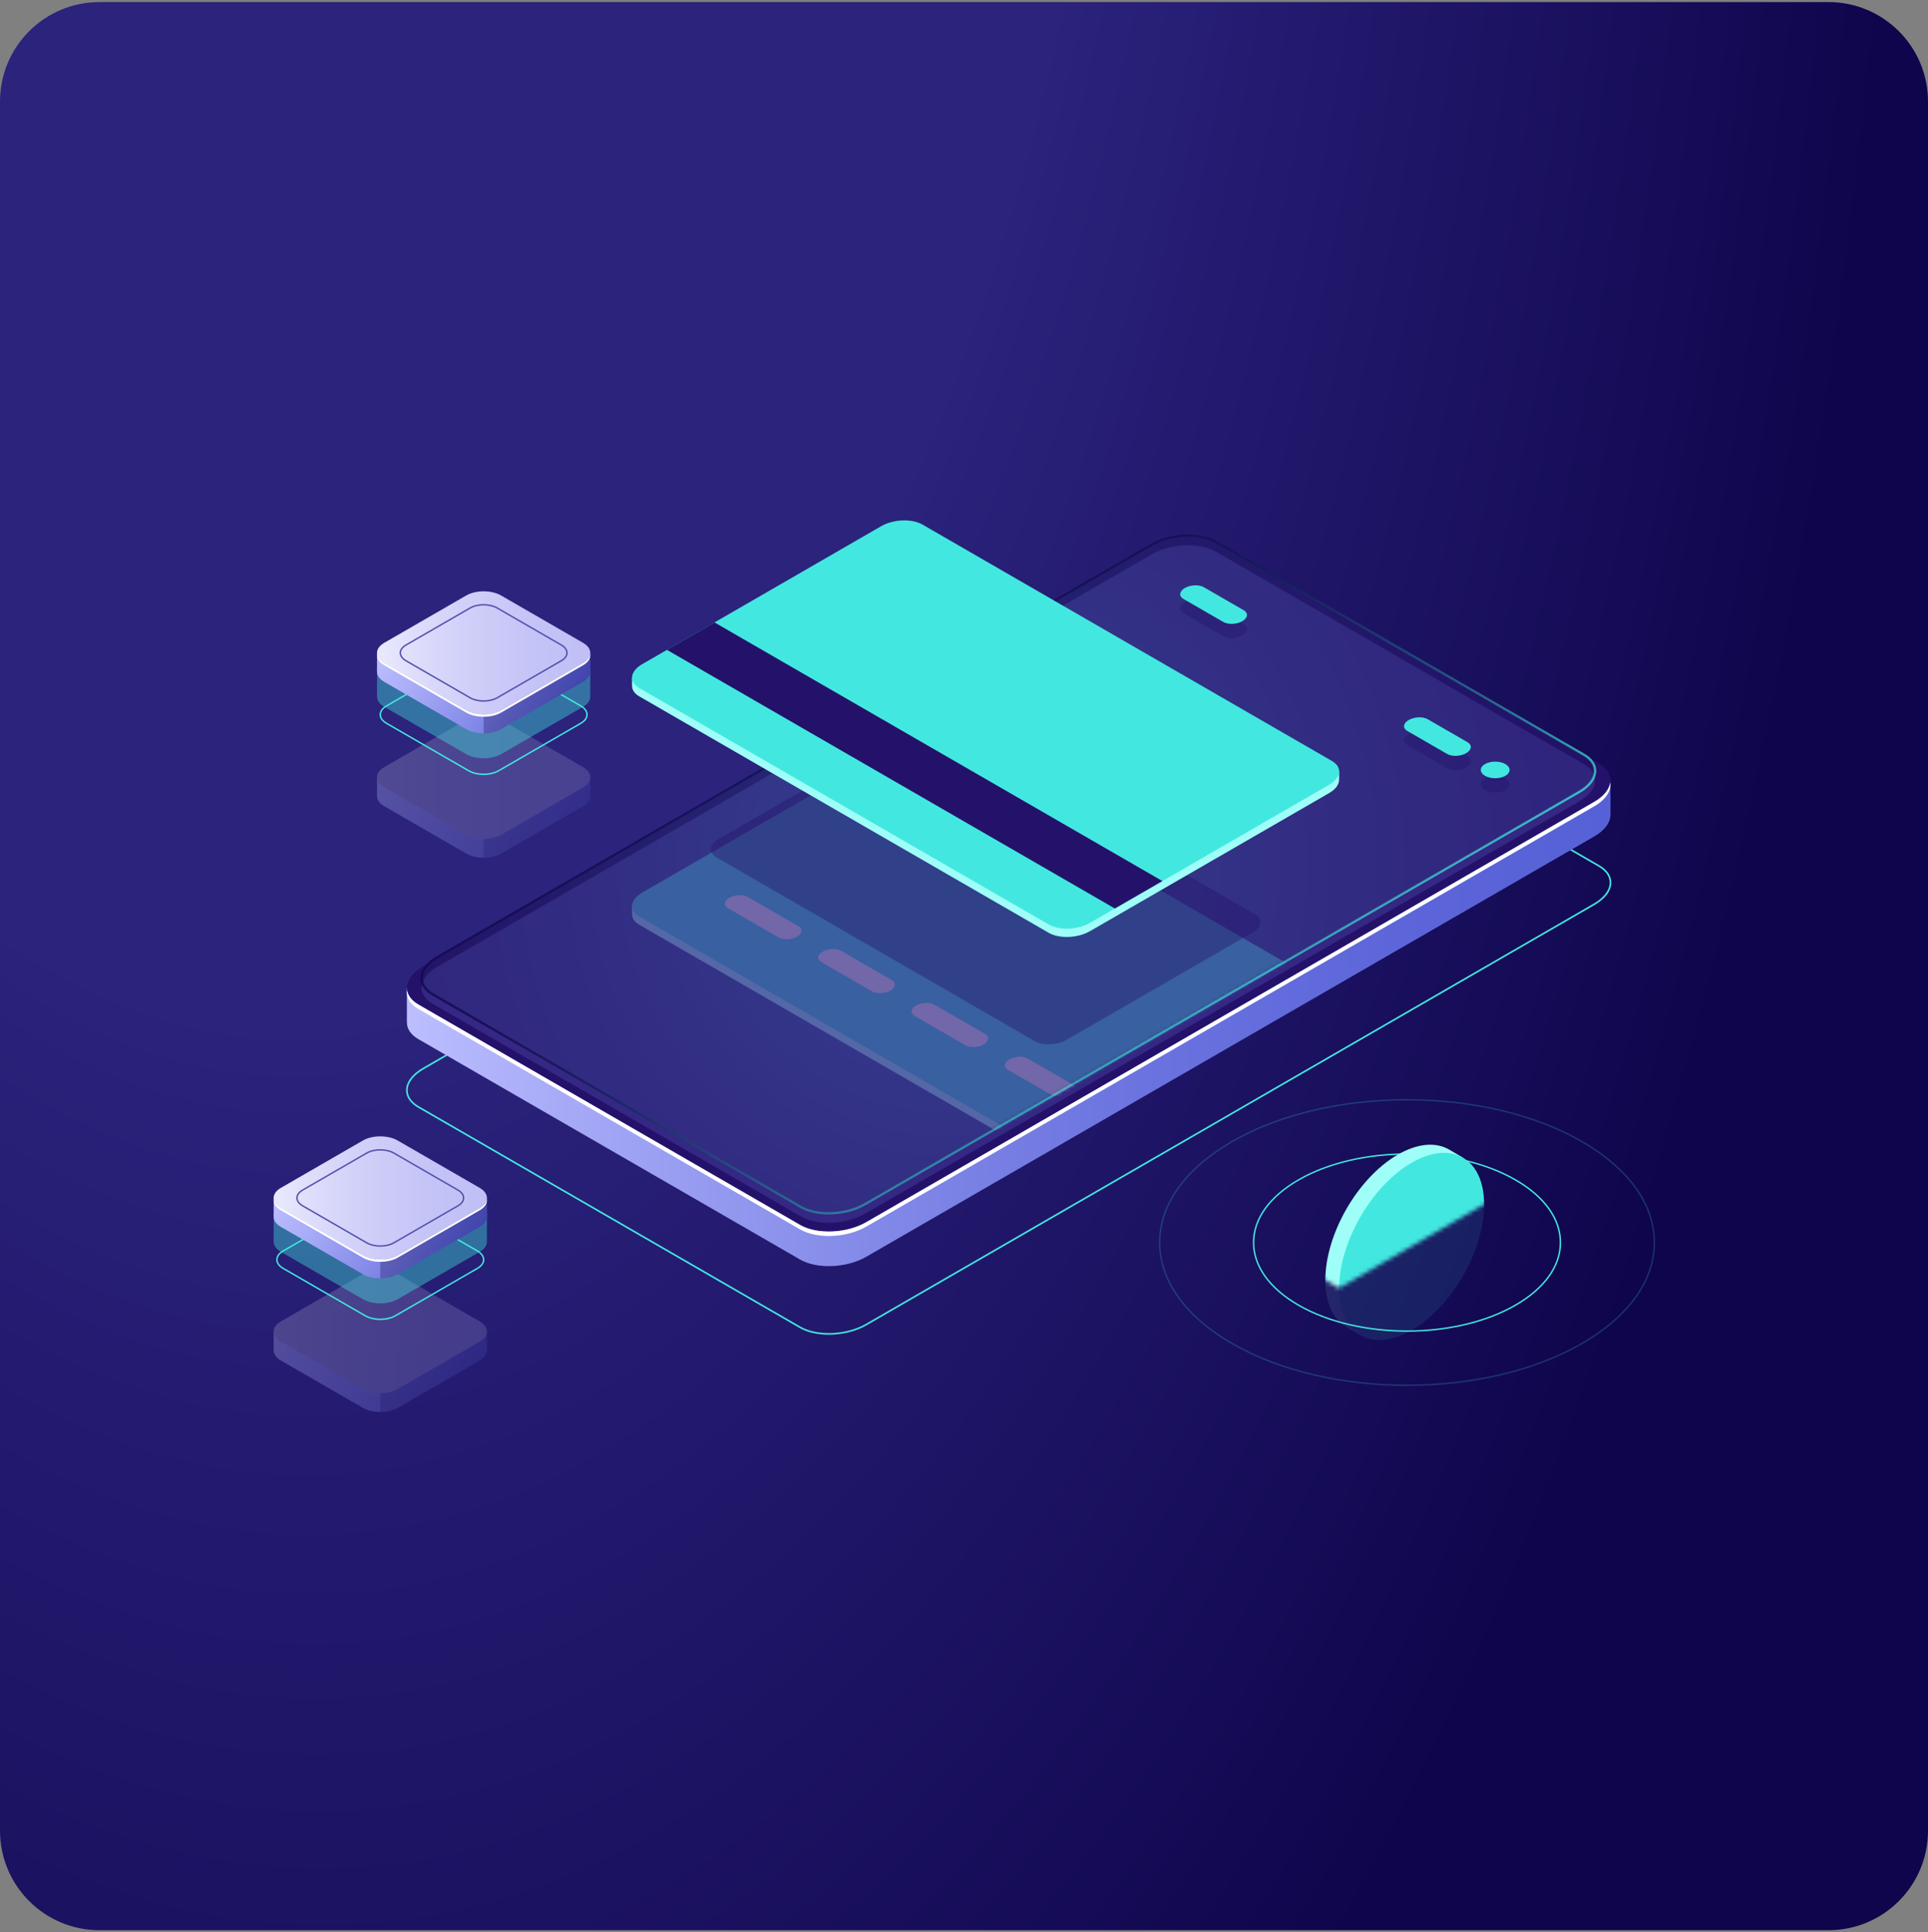 <svg width="465" height="466" viewBox="0 0 465 466" fill="none" xmlns="http://www.w3.org/2000/svg">
<rect x="0" y="0" width="465" height="466" fill="#808080" stroke="none"/>
<path d="M441 0.5H24C10.745 0.5 0 11.245 0 24.5V441.5C0 454.755 10.745 465.5 24 465.5H441C454.255 465.5 465 454.755 465 441.5V24.5C465 11.245 454.255 0.5 441 0.5Z" fill="url(#paint0_radial_478_4187)"/>
<path d="M199.892 321.886C197.255 321.886 194.738 321.355 192.859 320.271L100.797 267.119C98.951 266.053 97.934 264.569 97.934 262.941C97.934 260.989 99.395 259.025 101.943 257.553L277.524 156.181C282.299 153.426 289.551 153.128 293.695 155.519L385.757 208.671C387.603 209.737 388.619 211.221 388.619 212.848C388.619 214.801 387.158 216.765 384.61 218.237L209.029 319.608C206.42 321.114 203.07 321.886 199.892 321.886ZM193.058 319.927C197.088 322.254 204.165 321.958 208.83 319.265L384.412 217.893C386.834 216.495 388.224 214.656 388.224 212.848C388.224 211.369 387.278 210.007 385.559 209.015L293.496 155.863C289.467 153.536 282.389 153.833 277.724 156.525L102.142 257.897C99.72 259.295 98.331 261.134 98.331 262.941C98.331 264.421 99.277 265.783 100.996 266.775L193.058 319.927Z" fill="#42E8E0"/>
<path d="M388.422 188.298L375.198 190.575L293.596 143.462C289.502 141.099 282.352 141.395 277.625 144.124L121.512 234.256L98.135 238.281L98.133 246.569L98.144 246.567C98.133 248.078 99.031 249.523 100.897 250.6L192.959 303.752C197.053 306.116 204.203 305.819 208.93 303.09L384.511 201.718C387.056 200.249 388.367 198.375 388.408 196.588L388.421 196.586L388.422 188.298Z" fill="url(#paint1_linear_478_4187)"/>
<path d="M192.958 295.408L100.896 242.256C96.802 239.892 97.317 235.764 102.043 233.035L277.623 131.663C282.35 128.934 289.501 128.638 293.594 131.001L385.658 184.153C389.751 186.516 389.237 190.645 384.51 193.374L208.929 294.746C204.202 297.475 197.051 297.772 192.958 295.408Z" fill="#24126A"/>
<path d="M384.51 193.374L208.929 294.746C204.202 297.475 197.051 297.771 192.958 295.408L100.896 242.256C99.254 241.308 98.366 240.075 98.181 238.764C97.927 240.466 98.811 242.128 100.896 243.332L192.958 296.484C197.052 298.847 204.202 298.551 208.929 295.822L384.51 194.45C387.341 192.815 388.648 190.68 388.372 188.721C388.128 190.36 386.829 192.036 384.51 193.374Z" fill="white"/>
<path opacity="0.51" d="M193.14 293.349L104.359 242.077C100.398 239.79 100.895 235.795 105.469 233.154L277.794 133.689C282.368 131.048 289.286 130.761 293.248 133.048L382.03 184.32C385.991 186.607 385.494 190.602 380.92 193.243L208.596 292.708C204.022 295.349 197.102 295.636 193.14 293.349Z" fill="#453C9E"/>
<path opacity="0.8" d="M199.848 292.882C197.279 292.882 194.825 292.364 192.994 291.308L104.213 240.035C102.396 238.986 101.396 237.521 101.396 235.911C101.396 233.987 102.827 232.057 105.323 230.616L277.648 131.151C282.293 128.47 289.355 128.182 293.388 130.51L382.17 181.782C383.986 182.831 384.986 184.296 384.986 185.905C384.986 187.83 383.554 189.76 381.058 191.201L208.735 290.667C206.198 292.132 202.939 292.882 199.848 292.882ZM193.282 290.812C197.156 293.049 203.961 292.761 208.45 290.171L380.774 190.706C383.087 189.37 384.415 187.621 384.415 185.906C384.415 184.51 383.517 183.222 381.884 182.279L293.102 131.007C289.226 128.769 282.422 129.055 277.933 131.648L105.609 231.113C103.295 232.448 101.968 234.198 101.968 235.912C101.968 237.31 102.867 238.598 104.499 239.54L193.282 290.812Z" fill="url(#paint2_linear_478_4187)"/>
<g opacity="0.3">
<path opacity="0.5" d="M193.139 291.06L104.358 239.788C100.397 237.501 100.894 233.506 105.468 230.865L277.792 131.4C282.366 128.759 289.285 128.472 293.247 130.759L382.028 182.031C385.989 184.318 385.492 188.313 380.918 190.954L208.594 290.419C204.02 293.06 197.101 293.347 193.139 291.06Z" fill="url(#paint3_radial_478_4187)"/>
<mask id="mask0_478_4187" style="mask-type:luminance" maskUnits="userSpaceOnUse" x="101" y="129" width="284" height="164">
<path d="M193.139 291.06L104.358 239.788C100.397 237.501 100.894 233.506 105.468 230.865L277.792 131.4C282.366 128.759 289.285 128.472 293.247 130.759L382.028 182.031C385.989 184.318 385.492 188.313 380.918 190.954L208.594 290.419C204.02 293.06 197.101 293.347 193.139 291.06Z" fill="white"/>
</mask>
<g mask="url(#mask0_478_4187)">
<path d="M322.975 241.069L321.697 240.901C321.56 240.801 321.411 240.705 321.253 240.613L222.465 183.578C219.913 182.104 215.453 182.289 212.507 183.991L154.875 217.264C154.107 217.708 153.522 218.211 153.115 218.738L152.438 218.539V220.532L152.443 220.533C152.45 221.463 153.011 222.35 154.16 223.013L252.949 280.048C255.501 281.522 259.959 281.337 262.906 279.635L320.538 246.362C322.185 245.411 323.01 244.188 322.973 243.037H322.975V241.069Z" fill="#9FFFF8"/>
<path d="M252.947 278.049L154.159 221.014C151.606 219.54 151.927 216.966 154.874 215.265L212.505 181.992C215.452 180.29 219.911 180.106 222.463 181.579L321.251 238.614C323.804 240.088 323.483 242.662 320.536 244.363L262.905 277.636C259.958 279.337 255.499 279.522 252.947 278.049Z" fill="#42E8E0"/>
</g>
<mask id="mask1_478_4187" style="mask-type:luminance" maskUnits="userSpaceOnUse" x="101" y="129" width="284" height="164">
<path d="M193.139 291.06L104.358 239.788C100.397 237.501 100.894 233.506 105.468 230.865L277.792 131.4C282.366 128.759 289.285 128.472 293.247 130.759L382.028 182.031C385.989 184.318 385.492 188.313 380.918 190.954L208.594 290.419C204.02 293.06 197.101 293.347 193.139 291.06Z" fill="white"/>
</mask>
<g mask="url(#mask1_478_4187)">
<path d="M187.805 226.092L175.608 219.05C174.473 218.395 174.616 217.25 175.926 216.494C177.236 215.737 179.219 215.655 180.353 216.311L192.55 223.353C193.685 224.008 193.542 225.153 192.232 225.909C190.922 226.665 188.94 226.747 187.805 226.092Z" fill="white"/>
<path d="M210.311 239.086L198.114 232.044C196.979 231.389 197.121 230.244 198.432 229.488C199.742 228.731 201.725 228.65 202.859 229.305L215.056 236.346C216.191 237.001 216.048 238.146 214.738 238.902C213.428 239.658 211.446 239.741 210.311 239.086Z" fill="white"/>
<path d="M232.819 252.081L220.622 245.039C219.487 244.384 219.629 243.239 220.94 242.483C222.25 241.726 224.233 241.644 225.367 242.299L237.564 249.341C238.699 249.996 238.556 251.141 237.246 251.897C235.936 252.654 233.954 252.736 232.819 252.081Z" fill="white"/>
<path d="M255.327 265.075L243.13 258.033C241.995 257.378 242.137 256.233 243.448 255.477C244.758 254.721 246.741 254.638 247.875 255.294L260.072 262.336C261.207 262.991 261.065 264.136 259.754 264.892C258.444 265.648 256.461 265.731 255.327 265.075Z" fill="white"/>
</g>
</g>
<path opacity="0.4" d="M363.066 190.542C361.711 191.324 359.514 191.324 358.159 190.542C356.804 189.76 356.804 188.491 358.159 187.709C359.514 186.927 361.711 186.927 363.067 187.709C364.421 188.491 364.421 189.76 363.066 190.542Z" fill="#24126A"/>
<path opacity="0.4" d="M344.333 176.893L353.94 182.439C355.114 183.117 354.966 184.3 353.611 185.082C352.256 185.864 350.206 185.949 349.032 185.272L339.425 179.726C338.251 179.048 338.399 177.865 339.754 177.082C341.11 176.3 343.16 176.215 344.333 176.893Z" fill="#24126A"/>
<path opacity="0.4" d="M290.347 145.06L299.953 150.606C301.127 151.283 300.979 152.467 299.624 153.249C298.269 154.031 296.219 154.116 295.045 153.439L285.438 147.893C284.265 147.215 284.412 146.032 285.767 145.249C287.123 144.468 289.173 144.383 290.347 145.06Z" fill="#24126A"/>
<path d="M363.066 187.098C361.711 187.88 359.514 187.88 358.159 187.098C356.804 186.316 356.804 185.047 358.159 184.265C359.514 183.483 361.711 183.483 363.067 184.265C364.421 185.047 364.421 186.316 363.066 187.098Z" fill="#42E8E0"/>
<path d="M344.333 173.45L353.94 178.996C355.114 179.673 354.966 180.857 353.611 181.639C352.256 182.421 350.206 182.506 349.032 181.829L339.425 176.283C338.251 175.605 338.399 174.422 339.754 173.639C341.11 172.857 343.16 172.772 344.333 173.45Z" fill="#42E8E0"/>
<path d="M290.347 141.616L299.953 147.162C301.127 147.84 300.979 149.023 299.624 149.806C298.269 150.588 296.219 150.673 295.045 149.996L285.438 144.45C284.265 143.772 284.412 142.589 285.767 141.807C287.123 141.023 289.173 140.938 290.347 141.616Z" fill="#42E8E0"/>
<g opacity="0.3">
<path d="M117.437 325.601V321.118L116.197 320.43C115.847 322.545 113.358 323.939 111.276 324.228L97.102 332.516L90.916 334.75L71.172 324.561L71.628 324.298C69.94 323.51 69.031 321.707 68.119 320.062L66.79 320.855L66 321.077V325.673C66 326.551 66.579 327.429 67.737 328.098L87.518 339.518C89.834 340.855 93.603 340.855 95.918 339.518L115.698 328.098C116.837 327.44 117.416 326.58 117.434 325.716C117.435 325.677 117.433 325.639 117.432 325.6L117.437 325.601Z" fill="url(#paint4_linear_478_4187)"/>
<path opacity="0.3" d="M111.277 324.228L97.103 332.516L91.719 334.46V340.52C93.24 340.52 94.761 340.186 95.92 339.517L115.7 328.097C116.839 327.439 117.418 326.579 117.436 325.715C117.437 325.676 117.435 325.638 117.434 325.599L117.437 325.6V321.118L116.304 320.488H116.186C115.799 322.571 113.338 323.941 111.277 324.228Z" fill="#0F054C"/>
<path d="M87.52 334.964L67.739 323.544C65.423 322.207 65.423 320.031 67.739 318.694L87.519 307.274C89.835 305.937 93.603 305.937 95.919 307.274L115.7 318.694C118.016 320.031 118.016 322.207 115.7 323.544L95.92 334.964C93.604 336.301 89.836 336.301 87.52 334.964Z" fill="url(#paint5_linear_478_4187)"/>
<g opacity="0.3">
<path d="M87.52 334.964L67.739 323.544C65.423 322.207 65.423 320.031 67.739 318.694L87.519 307.274C89.835 305.937 93.603 305.937 95.919 307.274L115.7 318.694C118.016 320.031 118.016 322.207 115.7 323.544L95.92 334.964C93.604 336.301 89.836 336.301 87.52 334.964Z" fill="#0F054C"/>
</g>
</g>
<path d="M91.719 318.35C90.368 318.35 89.018 318.053 87.991 317.46L68.21 306.04C67.182 305.446 66.617 304.647 66.617 303.786C66.617 302.927 67.183 302.127 68.21 301.534L87.99 290.113C90.046 288.927 93.39 288.927 95.446 290.113L115.227 301.534C116.254 302.127 116.82 302.927 116.82 303.787C116.82 304.647 116.255 305.447 115.227 306.04L95.447 317.46C94.419 318.053 93.069 318.35 91.719 318.35ZM91.718 289.565C90.43 289.565 89.143 289.847 88.163 290.414L68.383 301.835C67.468 302.363 66.964 303.056 66.964 303.786C66.964 304.516 67.468 305.211 68.384 305.739L88.164 317.159C90.124 318.292 93.313 318.292 95.274 317.159L115.054 305.739C115.969 305.211 116.473 304.517 116.473 303.787C116.473 303.057 115.969 302.363 115.054 301.835L95.273 290.414C94.293 289.848 93.006 289.565 91.718 289.565Z" fill="#42E8E0"/>
<path opacity="0.4" d="M117.437 299.404V292.63L116.197 291.941C115.847 294.056 113.358 295.45 111.276 295.739L97.102 304.027L90.916 306.26L71.172 296.072L71.628 295.809C69.94 295.021 69.031 293.218 68.119 291.573L66.79 292.366L66 292.588V299.476C66 300.354 66.579 301.232 67.737 301.901L87.518 313.321C89.834 314.658 93.603 314.658 95.918 313.321L115.698 301.901C116.837 301.243 117.416 300.383 117.434 299.519C117.435 299.48 117.433 299.442 117.432 299.403L117.437 299.404Z" fill="#42E8E0"/>
<path d="M117.437 293.383V288.901L116.197 288.212C115.847 290.327 113.358 291.721 111.276 292.01L97.102 300.298L90.916 302.532L71.172 292.342L71.628 292.079C69.94 291.291 69.031 289.489 68.119 287.844L66.79 288.637L66 288.859V293.454C66 294.332 66.579 295.211 67.737 295.88L87.518 307.299C89.834 308.636 93.603 308.636 95.918 307.299L115.698 295.88C116.837 295.222 117.416 294.361 117.434 293.497C117.435 293.458 117.433 293.421 117.432 293.382L117.437 293.383Z" fill="url(#paint6_linear_478_4187)"/>
<path opacity="0.3" d="M111.277 292.01L97.103 300.298L91.719 302.242V308.302C93.24 308.302 94.761 307.968 95.92 307.299L115.7 295.879C116.839 295.221 117.418 294.361 117.436 293.497C117.437 293.458 117.435 293.42 117.434 293.381L117.437 293.382V288.9L116.304 288.27H116.186C115.799 290.353 113.339 291.723 111.277 292.01Z" fill="#0F054C"/>
<path d="M87.52 302.746L67.739 291.325C65.423 289.988 65.423 287.812 67.739 286.475L87.519 275.055C89.835 273.718 93.603 273.718 95.919 275.055L115.7 286.475C118.016 287.812 118.016 289.988 115.7 291.325L95.92 302.746C93.604 304.084 89.836 304.083 87.52 302.746Z" fill="url(#paint7_linear_478_4187)"/>
<path d="M91.719 300.671C90.499 300.671 89.28 300.403 88.35 299.867L72.897 290.945C71.966 290.407 71.453 289.68 71.453 288.899C71.453 288.119 71.966 287.392 72.897 286.854L88.351 277.932C90.208 276.86 93.229 276.86 95.087 277.932L110.541 286.855C111.472 287.392 111.985 288.119 111.985 288.899C111.986 289.68 111.473 290.407 110.541 290.945L95.087 299.867C94.158 300.403 92.938 300.671 91.719 300.671ZM91.718 277.47C90.561 277.47 89.404 277.725 88.524 278.234L73.07 287.156C72.251 287.629 71.799 288.249 71.799 288.9C71.799 289.552 72.251 290.172 73.07 290.645L88.524 299.567C90.285 300.584 93.152 300.584 94.914 299.567L110.368 290.645C111.187 290.172 111.639 289.552 111.639 288.9C111.638 288.249 111.187 287.63 110.368 287.157L94.914 278.234C94.032 277.725 92.875 277.47 91.718 277.47Z" fill="#5351AF"/>
<path d="M115.701 291.326L95.921 302.746C93.605 304.083 89.837 304.083 87.52 302.746L67.74 291.325C66.704 290.727 66.133 289.962 66.023 289.179C65.888 290.148 66.459 291.144 67.74 291.883L87.52 303.303C89.837 304.64 93.606 304.64 95.921 303.303L115.701 291.883C116.982 291.143 117.553 290.148 117.417 289.179C117.308 289.964 116.736 290.729 115.701 291.326Z" fill="white"/>
<g opacity="0.3">
<path d="M142.367 191.936V187.454L141.127 186.765C140.777 188.88 138.288 190.274 136.206 190.564L122.032 198.852L115.846 201.086L96.102 190.897L96.558 190.634C94.871 189.846 93.962 188.043 93.049 186.398L91.72 187.191L90.93 187.413V192.009C90.93 192.887 91.509 193.765 92.667 194.434L112.448 205.854C114.764 207.191 118.533 207.191 120.849 205.854L140.629 194.434C141.768 193.776 142.347 192.916 142.366 192.052C142.367 192.013 142.365 191.975 142.364 191.936H142.367Z" fill="url(#paint8_linear_478_4187)"/>
<path opacity="0.3" d="M136.206 190.563L122.032 198.851L116.648 200.795V206.855C118.169 206.855 119.69 206.521 120.849 205.852L140.629 194.432C141.768 193.774 142.347 192.914 142.366 192.05C142.367 192.011 142.365 191.973 142.364 191.934L142.367 191.935V187.453L141.234 186.823H141.116C140.729 188.906 138.268 190.276 136.206 190.563Z" fill="#0F054C"/>
<path d="M112.45 201.299L92.669 189.879C90.353 188.542 90.353 186.366 92.669 185.029L112.449 173.609C114.765 172.272 118.533 172.272 120.85 173.609L140.631 185.029C142.947 186.366 142.947 188.542 140.631 189.879L120.851 201.299C118.534 202.637 114.766 202.637 112.45 201.299Z" fill="url(#paint9_linear_478_4187)"/>
<g opacity="0.3">
<path d="M112.45 201.299L92.669 189.879C90.353 188.542 90.353 186.366 92.669 185.029L112.449 173.609C114.765 172.272 118.533 172.272 120.85 173.609L140.631 185.029C142.947 186.366 142.947 188.542 140.631 189.879L120.851 201.299C118.534 202.637 114.766 202.637 112.45 201.299Z" fill="#0F054C"/>
</g>
</g>
<path d="M116.649 186.903C115.298 186.903 113.948 186.606 112.92 186.012L93.14 174.592C92.113 173.999 91.547 173.198 91.547 172.339C91.547 171.48 92.112 170.679 93.14 170.086L112.92 158.666C114.976 157.48 118.32 157.48 120.376 158.666L140.157 170.086C141.184 170.679 141.75 171.479 141.75 172.339C141.75 173.198 141.184 173.999 140.157 174.592L120.377 186.012C119.35 186.607 117.999 186.903 116.649 186.903ZM116.648 158.119C115.36 158.119 114.073 158.401 113.093 158.968L93.313 170.388C92.398 170.916 91.894 171.61 91.894 172.34C91.894 173.07 92.398 173.764 93.313 174.292L113.094 185.712C115.054 186.845 118.243 186.844 120.204 185.712L139.984 174.292C140.899 173.764 141.403 173.07 141.403 172.34C141.403 171.61 140.899 170.916 139.984 170.388L120.203 158.968C119.223 158.401 117.936 158.119 116.648 158.119Z" fill="#42E8E0"/>
<path opacity="0.4" d="M142.367 167.957V161.183L141.127 160.494C140.777 162.609 138.288 164.003 136.206 164.293L122.032 172.581L115.846 174.815L96.102 164.626L96.558 164.363C94.871 163.575 93.962 161.772 93.049 160.127L91.72 160.92L90.93 161.142V168.03C90.93 168.908 91.509 169.786 92.667 170.455L112.448 181.875C114.764 183.212 118.533 183.212 120.849 181.875L140.629 170.455C141.768 169.797 142.347 168.937 142.366 168.073C142.367 168.034 142.365 167.996 142.364 167.957H142.367Z" fill="#42E8E0"/>
<path d="M142.367 161.936V157.454L141.127 156.765C140.777 158.88 138.288 160.274 136.206 160.564L122.032 168.852L115.846 171.086L96.102 160.897L96.558 160.634C94.871 159.846 93.962 158.043 93.049 156.398L91.72 157.191L90.93 157.413V162.009C90.93 162.887 91.509 163.765 92.667 164.434L112.448 175.854C114.764 177.191 118.533 177.191 120.849 175.854L140.629 164.434C141.768 163.776 142.347 162.916 142.366 162.052C142.367 162.013 142.365 161.975 142.364 161.936H142.367Z" fill="url(#paint10_linear_478_4187)"/>
<path opacity="0.3" d="M136.206 160.563L122.032 168.851L116.648 170.795V176.855C118.169 176.855 119.69 176.521 120.849 175.852L140.629 164.432C141.768 163.774 142.347 162.914 142.366 162.05C142.367 162.011 142.365 161.973 142.364 161.934L142.367 161.935V157.453L141.234 156.823H141.116C140.729 158.906 138.268 160.276 136.206 160.563Z" fill="#0F054C"/>
<path d="M112.45 171.299L92.669 159.879C90.353 158.542 90.353 156.366 92.669 155.029L112.449 143.609C114.765 142.272 118.533 142.272 120.85 143.609L140.631 155.029C142.947 156.366 142.947 158.542 140.631 159.879L120.851 171.299C118.534 172.637 114.766 172.637 112.45 171.299Z" fill="url(#paint11_linear_478_4187)"/>
<path d="M116.649 169.225C115.429 169.225 114.21 168.957 113.281 168.421L97.827 159.499C96.895 158.961 96.383 158.234 96.383 157.453C96.383 156.673 96.896 155.946 97.827 155.409L113.281 146.486C115.137 145.416 118.159 145.416 120.017 146.486L135.471 155.409C136.402 155.947 136.915 156.673 136.915 157.454C136.915 158.235 136.402 158.961 135.471 159.499L120.017 168.421C119.089 168.957 117.868 169.225 116.649 169.225ZM116.648 146.024C115.491 146.024 114.334 146.278 113.453 146.787L97.999 155.71C97.18 156.183 96.729 156.802 96.728 157.453C96.728 158.105 97.179 158.725 97.999 159.198L113.453 168.12C115.214 169.138 118.08 169.138 119.843 168.12L135.297 159.198C136.116 158.725 136.568 158.105 136.568 157.454C136.568 156.803 136.116 156.183 135.297 155.71L119.843 146.787C118.963 146.278 117.805 146.024 116.648 146.024Z" fill="#5351AF"/>
<path d="M140.631 159.879L120.851 171.299C118.535 172.636 114.766 172.636 112.45 171.299L92.669 159.879C91.634 159.281 91.063 158.516 90.953 157.733C90.817 158.702 91.388 159.698 92.669 160.437L112.45 171.857C114.766 173.194 118.535 173.194 120.851 171.857L140.631 160.437C141.912 159.698 142.483 158.702 142.347 157.733C142.237 158.517 141.666 159.282 140.631 159.879Z" fill="white"/>
<path opacity="0.4" d="M249.545 251.077L172.807 206.772C170.824 205.627 171.073 203.628 173.362 202.306L218.13 176.459C220.42 175.137 223.883 174.994 225.866 176.138L302.604 220.443C304.587 221.588 304.338 223.587 302.049 224.909L257.281 250.756C254.991 252.078 251.528 252.221 249.545 251.077Z" fill="#24126A"/>
<path d="M322.975 185.986L321.697 185.819C321.56 185.719 321.411 185.623 321.253 185.531L222.465 128.496C219.913 127.022 215.453 127.207 212.507 128.909L154.875 162.182C154.107 162.626 153.522 163.129 153.115 163.656L152.438 163.457V165.45L152.443 165.451C152.45 166.381 153.011 167.268 154.16 167.931L252.949 224.966C255.501 226.44 259.959 226.255 262.906 224.553L320.538 191.28C322.185 190.329 323.01 189.106 322.973 187.955H322.975V185.986Z" fill="#9FFFF8"/>
<path d="M252.947 222.966L154.159 165.931C151.606 164.457 151.927 161.883 154.874 160.181L212.505 126.908C215.452 125.206 219.911 125.022 222.463 126.495L321.251 183.53C323.804 185.004 323.483 187.578 320.536 189.279L262.905 222.552C259.958 224.255 255.499 224.44 252.947 222.966Z" fill="#42E8E0"/>
<path d="M268.886 219.099L160.855 156.727L172.322 150.106L280.354 212.478L268.886 219.099Z" fill="#24126A"/>
<g opacity="0.1">
<path d="M319.644 308.743C319.644 297.592 327.473 284.032 337.13 278.456C341.968 275.663 346.346 275.404 349.512 277.242V277.241L352.818 279.175L351.858 279.265C353.601 281.399 354.616 284.544 354.616 288.55C354.616 299.701 346.787 313.261 337.13 318.837C333.811 320.753 330.709 321.477 328.066 321.149L328.14 322.035L324.784 320.071C324.77 320.063 324.757 320.055 324.743 320.047L324.607 319.968L324.615 319.966C321.54 318.103 319.644 314.227 319.644 308.743Z" fill="#9FFFF8"/>
<path d="M352.824 307.742C359.653 295.915 359.653 283.131 352.825 279.188C345.997 275.246 334.925 281.638 328.097 293.465C321.268 305.292 321.268 318.076 328.096 322.019C334.924 325.961 345.996 319.569 352.824 307.742Z" fill="#42E8E0"/>
</g>
<path opacity="0.2" d="M339.343 334.252C324.034 334.252 308.728 330.888 297.073 324.16C285.751 317.623 279.514 308.921 279.514 299.656C279.514 290.391 285.75 281.687 297.073 275.149C320.383 261.692 358.306 261.695 381.614 275.149C392.937 281.687 399.172 290.388 399.172 299.653C399.172 308.918 392.936 317.62 381.612 324.158C369.96 330.887 354.65 334.252 339.343 334.252ZM339.345 265.399C324.098 265.399 308.855 268.749 297.247 275.451C286.035 281.925 279.86 290.521 279.86 299.657C279.86 308.793 286.035 317.387 297.246 323.86C320.457 337.261 358.226 337.262 381.439 323.859C392.651 317.386 398.826 308.79 398.826 299.654C398.826 290.519 392.652 281.924 381.44 275.451C369.837 268.75 354.59 265.399 339.345 265.399Z" fill="#42E8E0"/>
<path d="M339.343 321.179C329.836 321.179 320.329 319.089 313.092 314.911C306.048 310.845 302.169 305.427 302.168 299.656C302.168 293.885 306.048 288.467 313.093 284.398C327.568 276.043 351.12 276.043 365.595 284.398C372.639 288.465 376.519 293.883 376.519 299.654C376.519 305.425 372.639 310.843 365.594 314.911C358.356 319.089 348.849 321.179 339.343 321.179ZM339.343 278.473C329.899 278.473 320.455 280.548 313.266 284.7C306.332 288.703 302.514 294.015 302.514 299.657C302.515 305.299 306.332 310.609 313.265 314.611C327.644 322.914 351.04 322.914 365.419 314.611C372.353 310.608 376.171 305.297 376.171 299.655C376.171 294.013 372.353 288.702 365.42 284.7C358.231 280.548 348.788 278.473 339.343 278.473Z" fill="#42E8E0"/>
<mask id="mask2_478_4187" style="mask-type:luminance" maskUnits="userSpaceOnUse" x="311" y="236" width="56" height="75">
<path d="M311.963 304.322L322.954 310.657L366.723 285.387V236.791L311.963 268.407V304.322Z" fill="white"/>
</mask>
<g mask="url(#mask2_478_4187)">
<path d="M319.645 308.743C319.645 297.592 327.474 284.032 337.131 278.456C341.969 275.663 346.347 275.404 349.513 277.242V277.241L352.819 279.175L351.859 279.265C353.602 281.399 354.617 284.544 354.617 288.55C354.617 299.701 346.788 313.261 337.131 318.837C333.812 320.753 330.71 321.477 328.067 321.149L328.141 322.035L324.785 320.071C324.771 320.063 324.758 320.055 324.744 320.047L324.608 319.968L324.616 319.966C321.541 318.103 319.645 314.227 319.645 308.743Z" fill="#9FFFF8"/>
<path d="M352.825 307.742C359.653 295.915 359.654 283.131 352.825 279.188C345.997 275.246 334.926 281.638 328.097 293.465C321.268 305.292 321.268 318.076 328.096 322.019C334.925 325.961 345.996 319.569 352.825 307.742Z" fill="#42E8E0"/>
</g>
<defs>
<radialGradient id="paint0_radial_478_4187" cx="0" cy="0" r="1" gradientUnits="userSpaceOnUse" gradientTransform="translate(59.546 -225.875) rotate(-0.993) scale(412.83 883.821)">
<stop offset="0.538" stop-color="#2B237C"/>
<stop offset="0.639" stop-color="#251C72"/>
<stop offset="1" stop-color="#0F054C"/>
</radialGradient>
<linearGradient id="paint1_linear_478_4187" x1="98.132" y1="223.607" x2="388.421" y2="223.607" gradientUnits="userSpaceOnUse">
<stop stop-color="#BCBEFF"/>
<stop offset="0.151" stop-color="#A3A7F5"/>
<stop offset="0.387" stop-color="#8289E8"/>
<stop offset="0.612" stop-color="#6A73DF"/>
<stop offset="0.822" stop-color="#5C66D9"/>
<stop offset="1" stop-color="#5761D7"/>
</linearGradient>
<linearGradient id="paint2_linear_478_4187" x1="283.708" y1="264.675" x2="202.676" y2="157.142" gradientUnits="userSpaceOnUse">
<stop stop-color="#42E8E0"/>
<stop offset="0.105" stop-color="#37B6BF"/>
<stop offset="0.22" stop-color="#2C87A1"/>
<stop offset="0.338" stop-color="#235F87"/>
<stop offset="0.459" stop-color="#1C3F72"/>
<stop offset="0.582" stop-color="#162561"/>
<stop offset="0.711" stop-color="#121355"/>
<stop offset="0.846" stop-color="#10084E"/>
<stop offset="1" stop-color="#0F054C"/>
</linearGradient>
<radialGradient id="paint3_radial_478_4187" cx="0" cy="0" r="1" gradientUnits="userSpaceOnUse" gradientTransform="translate(228.738 208.405) scale(227.21 227.21)">
<stop stop-color="#42E8E0"/>
<stop offset="0.105" stop-color="#37B6BF"/>
<stop offset="0.22" stop-color="#2C87A1"/>
<stop offset="0.338" stop-color="#235F87"/>
<stop offset="0.459" stop-color="#1C3F72"/>
<stop offset="0.582" stop-color="#162561"/>
<stop offset="0.711" stop-color="#121355"/>
<stop offset="0.846" stop-color="#10084E"/>
<stop offset="1" stop-color="#0F054C"/>
</radialGradient>
<linearGradient id="paint4_linear_478_4187" x1="71.119" y1="312.213" x2="111.928" y2="335.774" gradientUnits="userSpaceOnUse">
<stop stop-color="#BCBEFF"/>
<stop offset="0.227" stop-color="#AAADF8"/>
<stop offset="0.68" stop-color="#7C83E5"/>
<stop offset="1" stop-color="#5761D7"/>
</linearGradient>
<linearGradient id="paint5_linear_478_4187" x1="66.002" y1="321.119" x2="117.437" y2="321.119" gradientUnits="userSpaceOnUse">
<stop stop-color="#E9E9FD"/>
<stop offset="0.36" stop-color="#D3D2F9"/>
<stop offset="0.706" stop-color="#C5C4F7"/>
<stop offset="1" stop-color="#C0BFF6"/>
</linearGradient>
<linearGradient id="paint6_linear_478_4187" x1="71.119" y1="279.994" x2="111.929" y2="303.556" gradientUnits="userSpaceOnUse">
<stop stop-color="#BCBEFF"/>
<stop offset="0.227" stop-color="#AAADF8"/>
<stop offset="0.68" stop-color="#7C83E5"/>
<stop offset="1" stop-color="#5761D7"/>
</linearGradient>
<linearGradient id="paint7_linear_478_4187" x1="66.002" y1="288.901" x2="117.437" y2="288.901" gradientUnits="userSpaceOnUse">
<stop stop-color="#E9E9FD"/>
<stop offset="0.36" stop-color="#D3D2F9"/>
<stop offset="0.706" stop-color="#C5C4F7"/>
<stop offset="1" stop-color="#C0BFF6"/>
</linearGradient>
<linearGradient id="paint8_linear_478_4187" x1="96.049" y1="178.548" x2="136.858" y2="202.109" gradientUnits="userSpaceOnUse">
<stop stop-color="#BCBEFF"/>
<stop offset="0.227" stop-color="#AAADF8"/>
<stop offset="0.68" stop-color="#7C83E5"/>
<stop offset="1" stop-color="#5761D7"/>
</linearGradient>
<linearGradient id="paint9_linear_478_4187" x1="90.931" y1="187.454" x2="142.367" y2="187.454" gradientUnits="userSpaceOnUse">
<stop stop-color="#E9E9FD"/>
<stop offset="0.36" stop-color="#D3D2F9"/>
<stop offset="0.706" stop-color="#C5C4F7"/>
<stop offset="1" stop-color="#C0BFF6"/>
</linearGradient>
<linearGradient id="paint10_linear_478_4187" x1="96.049" y1="148.548" x2="136.858" y2="172.109" gradientUnits="userSpaceOnUse">
<stop stop-color="#BCBEFF"/>
<stop offset="0.227" stop-color="#AAADF8"/>
<stop offset="0.68" stop-color="#7C83E5"/>
<stop offset="1" stop-color="#5761D7"/>
</linearGradient>
<linearGradient id="paint11_linear_478_4187" x1="90.931" y1="157.454" x2="142.367" y2="157.454" gradientUnits="userSpaceOnUse">
<stop stop-color="#E9E9FD"/>
<stop offset="0.36" stop-color="#D3D2F9"/>
<stop offset="0.706" stop-color="#C5C4F7"/>
<stop offset="1" stop-color="#C0BFF6"/>
</linearGradient>
</defs>
</svg>
